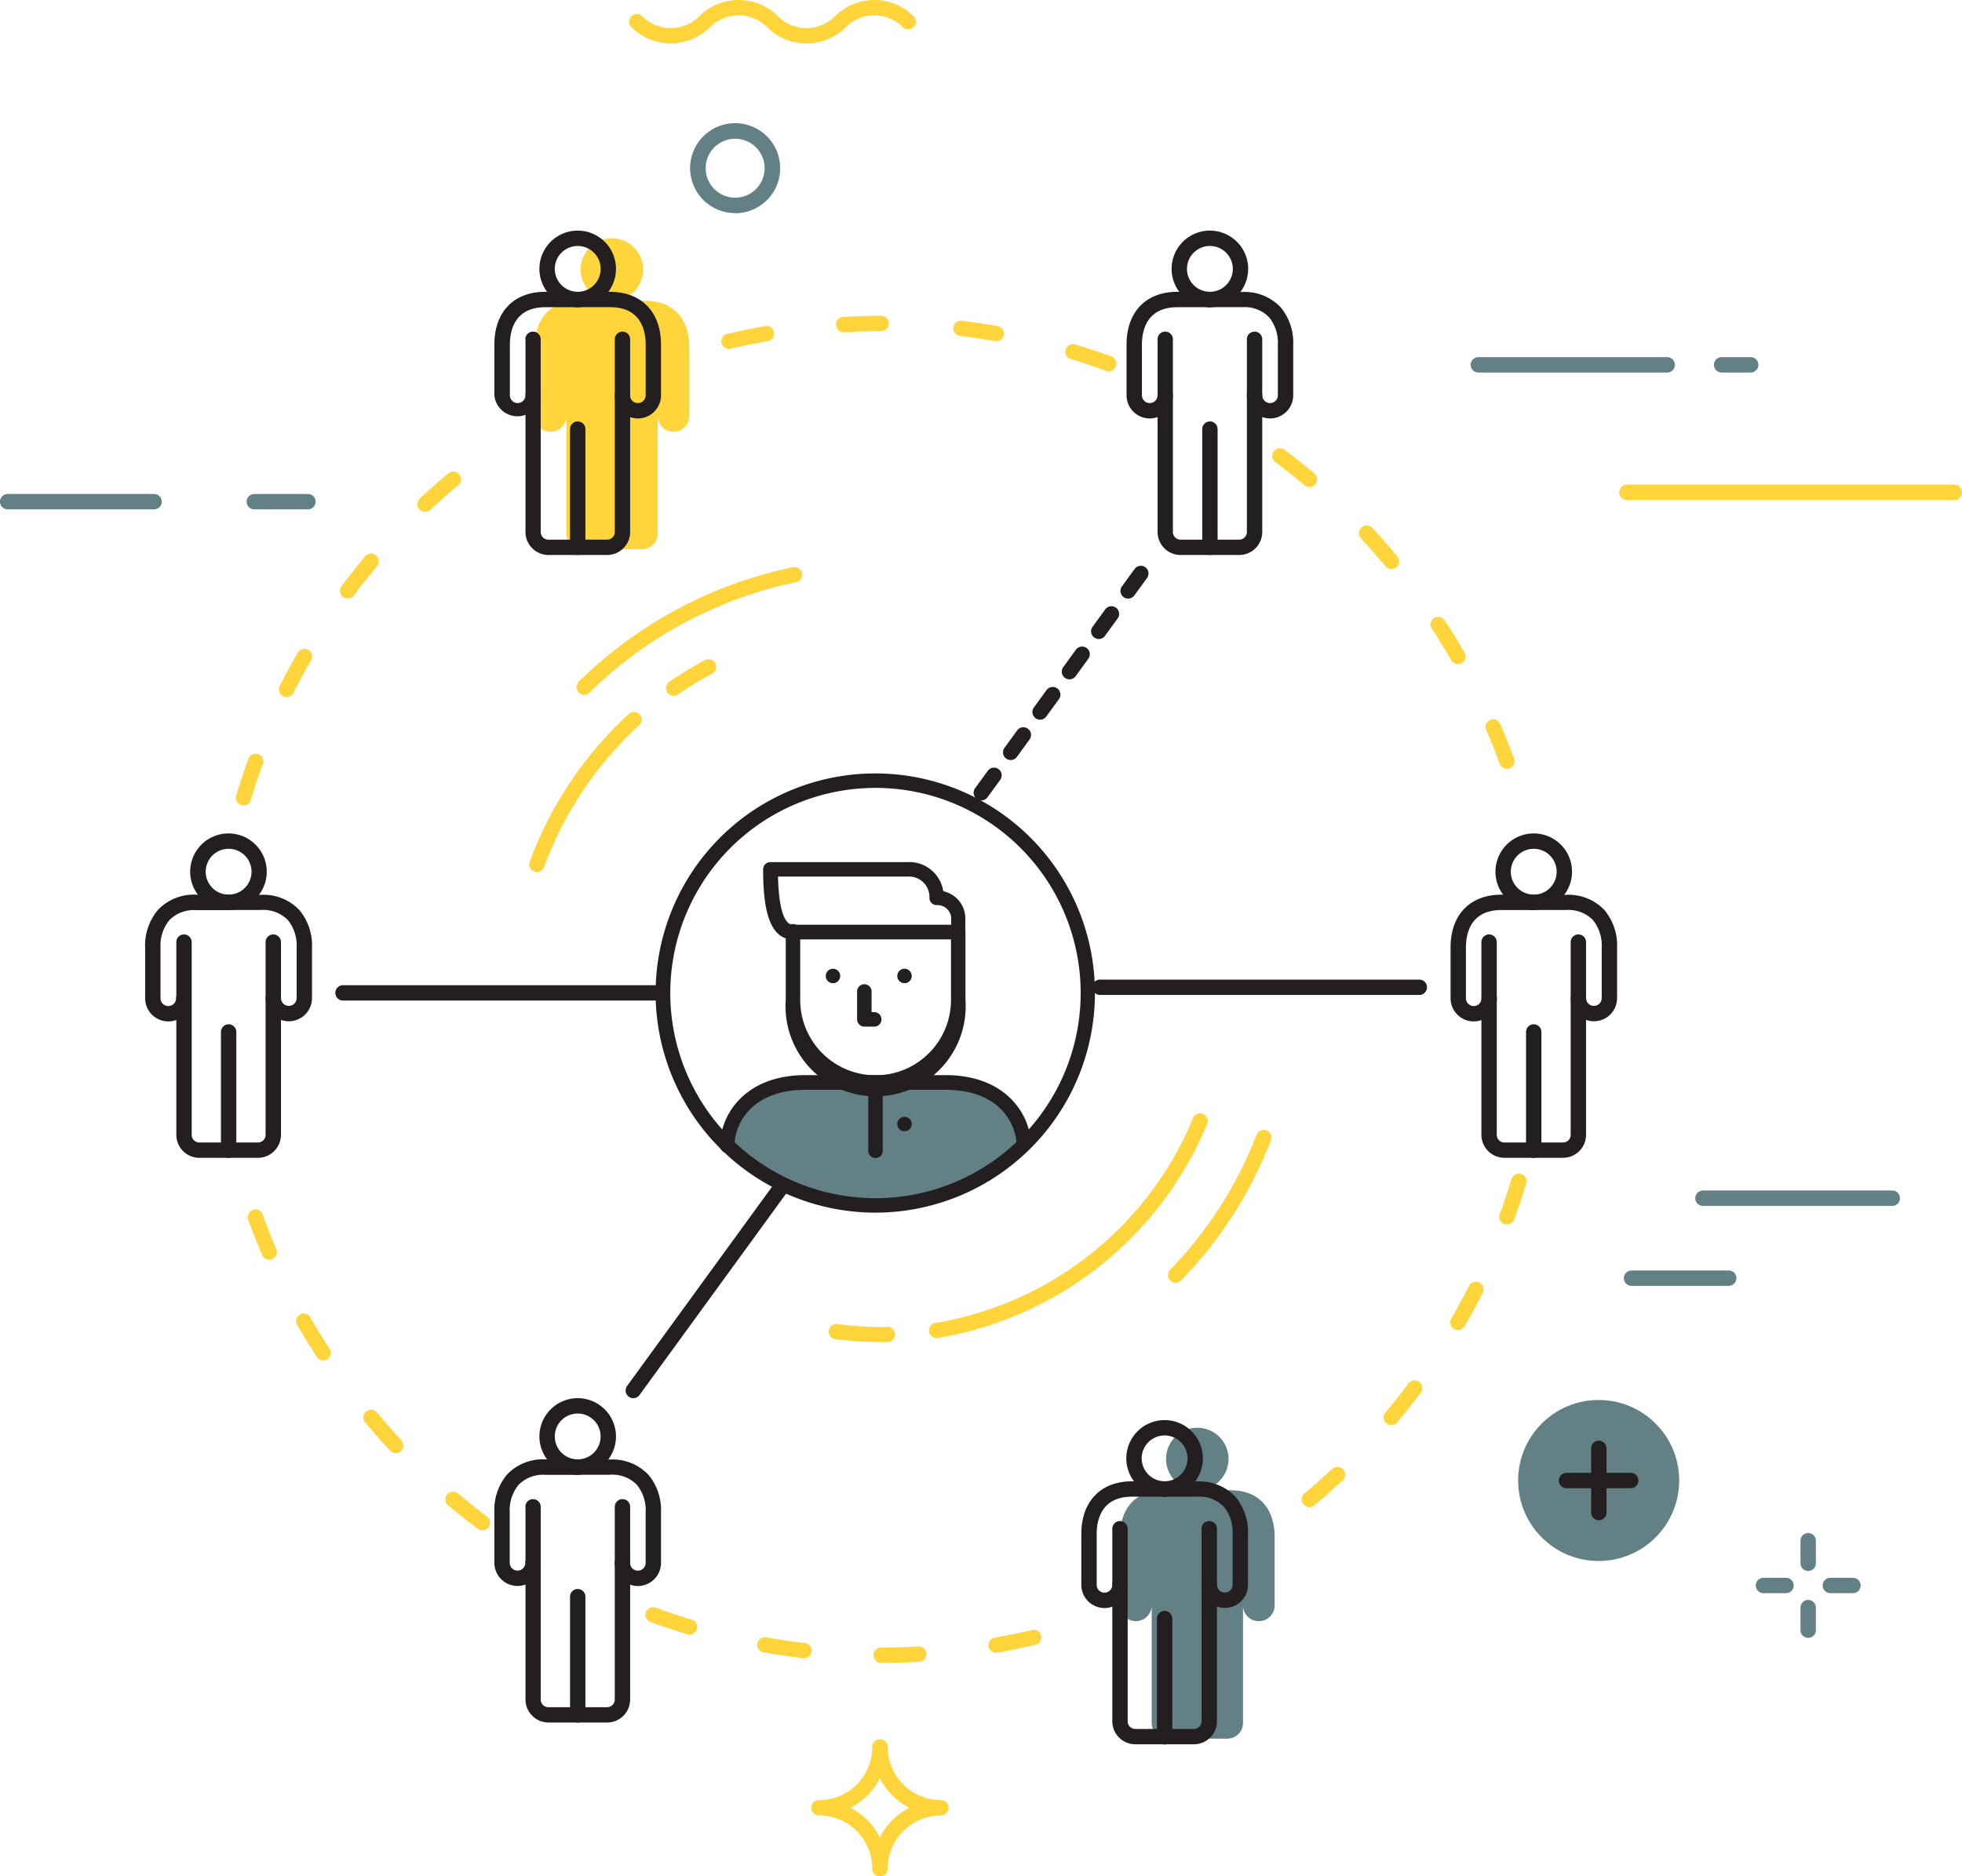 <svg xmlns="http://www.w3.org/2000/svg" viewBox="0 0 392.03 375"><defs><style>.a{isolation:isolate;}.b{fill:#ffd53b;}.c{fill:#638085;}.d{fill:#231f20;}.e{mix-blend-mode:multiply;}</style></defs><title>involved-svg</title><g class="a"><path class="b" d="M168.66,66.4c2.45-.14,4.95-.21,7.41-.21h0a1.53,1.53,0,1,0,0-3.07h0c-2.52,0-5.07.07-7.58.21h0a1.53,1.53,0,1,0,.17,3.06Z"/><path class="b" d="M183.49,329.06c-2.45.14-4.95.21-7.41.21h0a1.53,1.53,0,0,0,0,3.07h0c2.52,0,5.07-.07,7.58-.21h0a1.53,1.53,0,0,0-.17-3.06Z"/><path class="b" d="M146,69.68c2.39-.56,4.83-1.06,7.27-1.49h0a1.53,1.53,0,1,0-.53-3h0c-2.49.44-5,1-7.43,1.52h0a1.53,1.53,0,1,0,.7,3Z"/><path class="b" d="M206.18,325.78c-2.38.56-4.83,1.06-7.27,1.49h0a1.53,1.53,0,1,0,.53,3h0c2.5-.44,5-1,7.43-1.52h0a1.53,1.53,0,1,0-.7-3Z"/><path class="b" d="M86,101.89c1.79-1.68,3.65-3.33,5.55-4.92h0a1.53,1.53,0,1,0-2-2.35h0c-1.94,1.63-3.85,3.32-5.67,5h0a1.53,1.53,0,1,0,2.1,2.24Z"/><path class="b" d="M266.17,293.57c-1.77,1.66-3.64,3.32-5.55,4.92h0a1.53,1.53,0,1,0,2,2.35h0c2-1.64,3.86-3.33,5.67-5h0a1.53,1.53,0,0,0-2.1-2.24Z"/><path class="b" d="M70.7,119c1.46-1.95,3-3.9,4.61-5.81h0a1.53,1.53,0,0,0-2.35-2h0c-1.64,1.95-3.22,4-4.71,5.94h0A1.53,1.53,0,0,0,70.7,119Z"/><path class="b" d="M281.44,276.47c-1.46,1.95-3,3.9-4.61,5.81h0a1.53,1.53,0,0,0,2.35,2h0c1.64-2,3.22-4,4.71-5.95h0a1.53,1.53,0,1,0-2.46-1.84Z"/><path class="b" d="M58.63,138.48c1.09-2.16,2.28-4.36,3.53-6.52h0a1.53,1.53,0,1,0-2.66-1.53h0c-1.28,2.21-2.49,4.46-3.61,6.67h0a1.53,1.53,0,0,0,2.74,1.38Z"/><path class="b" d="M293.52,257c-1.1,2.18-2.29,4.37-3.53,6.52h0a1.53,1.53,0,1,0,2.66,1.53h0c1.27-2.2,2.48-4.44,3.61-6.67h0a1.53,1.53,0,0,0-2.74-1.38Z"/><path class="b" d="M50.13,159.78c.7-2.32,1.49-4.69,2.34-7h0a1.53,1.53,0,1,0-2.88-1h0c-.87,2.4-1.68,4.82-2.4,7.2h0a1.53,1.53,0,0,0,2.94.89Z"/><path class="b" d="M302,235.68c-.7,2.33-1.49,4.7-2.34,7h0a1.53,1.53,0,1,0,2.88,1.05h0c.87-2.39,1.68-4.81,2.4-7.2h0a1.53,1.53,0,1,0-2.94-.88Z"/><path class="b" d="M55.2,249.61c-1-2.21-1.87-4.53-2.73-6.9h0a1.53,1.53,0,1,0-2.88,1.05h0c.88,2.42,1.82,4.79,2.79,7.06h0a1.53,1.53,0,0,0,2.82-1.21Z"/><path class="b" d="M296.95,145.85c1,2.24,1.88,4.56,2.73,6.9h0a1.53,1.53,0,0,0,2.88-1h0c-.87-2.39-1.81-4.77-2.79-7.06h0a1.53,1.53,0,0,0-2.82,1.21Z"/><path class="b" d="M66,269.81c-1.32-2-2.62-4.14-3.88-6.32h0A1.53,1.53,0,1,0,59.5,265h0c1.29,2.23,2.63,4.4,4,6.46h0A1.53,1.53,0,0,0,66,269.81Z"/><path class="b" d="M286.1,125.65c1.33,2,2.64,4.16,3.88,6.32h0a1.53,1.53,0,0,0,2.66-1.53h0c-1.27-2.2-2.61-4.38-4-6.46h0a1.53,1.53,0,1,0-2.57,1.68Z"/><path class="b" d="M80.23,287.83c-1.64-1.74-3.3-3.61-4.92-5.55h0a1.53,1.53,0,1,0-2.35,2h0c1.66,2,3.36,3.89,5,5.67h0a1.53,1.53,0,0,0,2.23-2.1Z"/><path class="b" d="M271.92,107.63c1.67,1.78,3.33,3.64,4.92,5.55h0a1.53,1.53,0,1,0,2.35-2h0c-1.63-1.95-3.33-3.86-5-5.68h0a1.53,1.53,0,0,0-2.23,2.1Z"/><path class="b" d="M97.33,303.1c-1.92-1.43-3.87-3-5.81-4.61h0a1.53,1.53,0,1,0-2,2.35h0c2,1.66,4,3.25,5.95,4.71h0a1.53,1.53,0,1,0,1.83-2.46Z"/><path class="b" d="M254.81,92.36c2,1.46,3.91,3,5.81,4.61h0a1.53,1.53,0,1,0,2-2.35h0c-1.94-1.63-3.94-3.22-5.95-4.72h0a1.53,1.53,0,0,0-1.84,2.46Z"/><path class="b" d="M138.12,323.68c-2.28-.69-4.65-1.47-7-2.34h0a1.53,1.53,0,1,0-1,2.88h0c2.44.89,4.86,1.69,7.2,2.4h0a1.53,1.53,0,1,0,.88-2.94Z"/><path class="b" d="M214,71.78c2.34.7,4.7,1.49,7,2.34h0a1.53,1.53,0,1,0,1.05-2.88h0c-2.38-.87-4.81-1.68-7.2-2.4h0a1.53,1.53,0,1,0-.88,2.94Z"/><path class="b" d="M160.57,328.35c-2.36-.28-4.83-.64-7.33-1.09h0a1.53,1.53,0,1,0-.53,3h0c2.57.45,5.09.82,7.51,1.11h0a1.53,1.53,0,1,0,.36-3Z"/><path class="b" d="M191.58,67.11c2.42.29,4.89.65,7.33,1.08h0a1.53,1.53,0,0,0,.54-3h0c-2.5-.44-5-.82-7.51-1.11h0a1.53,1.53,0,0,0-.36,3Z"/><path class="c" d="M245.47,291.59a6.24,6.24,0,1,0-6.24,6.24A6.24,6.24,0,0,0,245.47,291.59Zm.38,6.24H232.6c-5.85,0-8.8,3.81-8.8,9.21v13.8a3.16,3.16,0,0,0,6.32,0v23.51a3.13,3.13,0,0,0,3.12,3.13h12a3.13,3.13,0,0,0,3.13-3.13V320.85a3.16,3.16,0,0,0,6.32,0v-13.8C254.65,301.64,251.69,297.84,245.84,297.84Z"/><path class="b" d="M128.5,53.87a6.24,6.24,0,1,0-6.24,6.24A6.24,6.24,0,0,0,128.5,53.87Zm.38,6.24H115.64c-5.85,0-8.8,3.81-8.8,9.21v13.8a3.16,3.16,0,0,0,6.32,0v23.51a3.13,3.13,0,0,0,3.12,3.13h12a3.13,3.13,0,0,0,3.13-3.13V83.13a3.16,3.16,0,0,0,6.32,0V69.32C137.68,63.92,134.72,60.11,128.88,60.11Z"/><path class="d" d="M110.85,53.74a4.58,4.58,0,1,1,4.58,4.58A4.59,4.59,0,0,1,110.85,53.74Zm4.58,7.65a7.65,7.65,0,1,0-7.65-7.65A7.66,7.66,0,0,0,115.43,61.39Z"/><path class="d" d="M105,67.81v38.5a4.6,4.6,0,0,0,4.59,4.61h11.72a4.6,4.6,0,0,0,4.6-4.6V67.81h0a1.53,1.53,0,1,0-3.07,0h0v38.5a1.54,1.54,0,0,1-1.53,1.55H109.57a1.53,1.53,0,0,1-1.53-1.53V67.81h0a1.53,1.53,0,1,0-3.07,0Z"/><path class="d" d="M115.43,58.32h-6.49c-6.27,0-10.16,4-10.16,10.56V79A4.63,4.63,0,0,0,108,79h0A1.53,1.53,0,0,0,105,79h0a1.56,1.56,0,0,1-3.12,0V68.89c0-2.8.92-7.49,7.09-7.49h6.49a1.53,1.53,0,1,0,0-3.07Z"/><path class="d" d="M115.43,61.39h6.49c6.17,0,7.09,4.7,7.09,7.49V79a1.56,1.56,0,0,1-3.12,0h0a1.53,1.53,0,0,0-3.07,0h0a4.63,4.63,0,0,0,9.26,0V68.89c0-6.51-3.89-10.56-10.16-10.56h-6.49a1.53,1.53,0,1,0,0,3.07Z"/><path class="d" d="M113.9,85.76v23.62h0a1.53,1.53,0,1,0,3.07,0h0V85.76h0a1.53,1.53,0,0,0-3.07,0Z"/><path class="d" d="M41.1,174.22a4.58,4.58,0,1,1,4.58,4.58A4.59,4.59,0,0,1,41.1,174.22Zm4.58,7.65A7.65,7.65,0,1,0,38,174.22,7.66,7.66,0,0,0,45.69,181.87Z"/><path class="d" d="M35.23,188.29v38.5a4.6,4.6,0,0,0,4.59,4.61H51.54a4.6,4.6,0,0,0,4.6-4.6V188.29h0a1.53,1.53,0,1,0-3.07,0h0v38.5a1.54,1.54,0,0,1-1.53,1.55H39.83a1.53,1.53,0,0,1-1.53-1.53V188.29h0a1.53,1.53,0,1,0-3.07,0Z"/><path class="d" d="M45.69,178.81H39.2a9.89,9.89,0,0,0-7.6,3A11,11,0,0,0,29,189.37v10.14a4.63,4.63,0,0,0,9.26,0h0a1.53,1.53,0,1,0-3.07,0h0a1.56,1.56,0,0,1-3.12,0V189.37a8,8,0,0,1,1.77-5.47,6.83,6.83,0,0,1,5.32-2h6.49a1.53,1.53,0,0,0,0-3.07Z"/><path class="d" d="M45.69,181.87h6.49a6.83,6.83,0,0,1,5.32,2,8,8,0,0,1,1.77,5.47v10.14a1.56,1.56,0,0,1-3.12,0h0a1.53,1.53,0,1,0-3.07,0h0a4.63,4.63,0,0,0,9.26,0V189.37a11,11,0,0,0-2.56-7.53,9.88,9.88,0,0,0-7.6-3H45.69a1.53,1.53,0,0,0,0,3.07Z"/><path class="d" d="M44.15,206.25v23.62h0a1.53,1.53,0,1,0,3.07,0h0V206.25h0a1.53,1.53,0,1,0-3.07,0Z"/><path class="d" d="M314.11,174.22a7.65,7.65,0,1,0-7.65,7.65A7.66,7.66,0,0,0,314.11,174.22Zm-7.65,4.58a4.58,4.58,0,1,1,4.58-4.58A4.59,4.59,0,0,1,306.46,178.81Z"/><path class="d" d="M313.84,188.29v38.5a1.53,1.53,0,0,1-1.53,1.55H300.6a1.53,1.53,0,0,1-1.53-1.53V188.29h0a1.53,1.53,0,0,0-3.07,0h0v38.5a4.61,4.61,0,0,0,4.6,4.61h11.72a4.6,4.6,0,0,0,4.59-4.6V188.29h0a1.53,1.53,0,0,0-3.07,0Z"/><path class="d" d="M306.46,181.87h6.49a6.83,6.83,0,0,1,5.32,2,8,8,0,0,1,1.77,5.47v10.14a1.56,1.56,0,0,1-3.12,0h0a1.53,1.53,0,1,0-3.07,0h0a4.63,4.63,0,0,0,9.26,0V189.37a11,11,0,0,0-2.56-7.53,9.89,9.89,0,0,0-7.6-3h-6.49a1.53,1.53,0,1,0,0,3.07Z"/><path class="d" d="M306.46,178.81H300c-6.26,0-10.16,4-10.16,10.56v10.14a4.63,4.63,0,0,0,9.26,0h0a1.53,1.53,0,1,0-3.07,0h0a1.56,1.56,0,0,1-3.12,0V189.37c0-2.8.92-7.49,7.09-7.49h6.49a1.53,1.53,0,1,0,0-3.07Z"/><path class="d" d="M304.92,206.25v23.62h0a1.53,1.53,0,0,0,3.07,0h0V206.25h0a1.53,1.53,0,1,0-3.07,0Z"/><path class="d" d="M237.17,53.74a4.58,4.58,0,1,1,4.58,4.58A4.59,4.59,0,0,1,237.17,53.74Zm4.58,7.65a7.65,7.65,0,1,0-7.65-7.65A7.66,7.66,0,0,0,241.75,61.39Z"/><path class="d" d="M231.3,67.81v38.5a4.6,4.6,0,0,0,4.59,4.61h11.72a4.6,4.6,0,0,0,4.6-4.6V67.81h0a1.53,1.53,0,1,0-3.07,0h0v38.5a1.54,1.54,0,0,1-1.53,1.55H235.89a1.53,1.53,0,0,1-1.53-1.53V67.81h0a1.53,1.53,0,1,0-3.07,0Z"/><path class="d" d="M241.75,58.32h-6.49c-6.27,0-10.16,4-10.16,10.56V79a4.63,4.63,0,0,0,9.26,0h0a1.53,1.53,0,1,0-3.07,0h0a1.56,1.56,0,0,1-3.12,0V68.89c0-2.8.92-7.49,7.09-7.49h6.49a1.53,1.53,0,1,0,0-3.07Z"/><path class="d" d="M241.75,61.39h6.49a6.83,6.83,0,0,1,5.32,2,8,8,0,0,1,1.77,5.47V79a1.56,1.56,0,0,1-3.12,0h0a1.53,1.53,0,1,0-3.07,0h0a4.63,4.63,0,0,0,9.26,0V68.89a11,11,0,0,0-2.56-7.53,9.88,9.88,0,0,0-7.6-3h-6.49a1.53,1.53,0,1,0,0,3.07Z"/><path class="d" d="M240.22,85.76v23.62h0a1.53,1.53,0,1,0,3.07,0h0V85.76h0a1.53,1.53,0,0,0-3.07,0Z"/><path class="d" d="M110.85,287.09a4.58,4.58,0,1,1,4.58,4.58A4.59,4.59,0,0,1,110.85,287.09Zm4.58,7.65a7.65,7.65,0,1,0-7.65-7.65A7.66,7.66,0,0,0,115.43,294.74Z"/><path class="d" d="M105,301.15v38.5a4.6,4.6,0,0,0,4.59,4.61h11.72a4.6,4.6,0,0,0,4.6-4.6V301.15h0a1.53,1.53,0,1,0-3.07,0h0v38.5a1.54,1.54,0,0,1-1.53,1.55H109.57a1.53,1.53,0,0,1-1.53-1.53V301.15h0a1.53,1.53,0,1,0-3.07,0Z"/><path class="d" d="M115.43,291.67h-6.49a9.89,9.89,0,0,0-7.6,3,11,11,0,0,0-2.56,7.53v10.14a4.63,4.63,0,0,0,9.26,0h0a1.53,1.53,0,1,0-3.07,0h0a1.56,1.56,0,0,1-3.12,0V302.23a8,8,0,0,1,1.77-5.47,6.83,6.83,0,0,1,5.32-2h6.49a1.53,1.53,0,0,0,0-3.07Z"/><path class="d" d="M115.43,294.74h6.49a6.83,6.83,0,0,1,5.32,2,8,8,0,0,1,1.77,5.47v10.14a1.56,1.56,0,0,1-3.12,0h0a1.53,1.53,0,1,0-3.07,0h0a4.63,4.63,0,0,0,9.26,0V302.23a11,11,0,0,0-2.56-7.53,9.89,9.89,0,0,0-7.6-3h-6.49a1.53,1.53,0,0,0,0,3.07Z"/><path class="d" d="M113.9,319.11v23.62h0a1.53,1.53,0,1,0,3.07,0h0V319.11h0a1.53,1.53,0,1,0-3.07,0Z"/><path class="d" d="M228.12,291.47a4.58,4.58,0,1,1,4.58,4.58A4.59,4.59,0,0,1,228.12,291.47Zm4.58,7.65a7.65,7.65,0,1,0-7.65-7.65A7.66,7.66,0,0,0,232.71,299.12Z"/><path class="d" d="M222.25,305.53V344a4.6,4.6,0,0,0,4.59,4.61h11.72a4.6,4.6,0,0,0,4.6-4.6V305.53h0a1.53,1.53,0,0,0-3.07,0h0V344a1.54,1.54,0,0,1-1.53,1.55H226.85a1.53,1.53,0,0,1-1.53-1.53V305.53h0a1.53,1.53,0,0,0-3.07,0Z"/><path class="d" d="M232.71,296.05h-6.49c-6.27,0-10.16,4-10.16,10.56v10.14a4.63,4.63,0,0,0,9.26,0h0a1.53,1.53,0,1,0-3.07,0h0a1.56,1.56,0,0,1-3.12,0V306.61c0-2.8.92-7.49,7.09-7.49h6.49a1.53,1.53,0,0,0,0-3.07Z"/><path class="d" d="M232.71,299.12h6.49a6.83,6.83,0,0,1,5.32,2,8,8,0,0,1,1.77,5.47v10.14a1.56,1.56,0,0,1-3.12,0h0a1.53,1.53,0,0,0-3.07,0h0a4.63,4.63,0,0,0,9.26,0V306.61a11,11,0,0,0-2.56-7.53,9.89,9.89,0,0,0-7.6-3h-6.49a1.53,1.53,0,0,0,0,3.07Z"/><path class="d" d="M231.17,323.49v23.62h0a1.53,1.53,0,0,0,3.07,0h0V323.49h0a1.53,1.53,0,1,0-3.07,0Z"/><path class="d" d="M219.79,198.85H283.6a1.53,1.53,0,0,0,0-3.07H219.79a1.53,1.53,0,0,0,0,3.07Z"/><path class="d" d="M132.35,196.9H68.54a1.53,1.53,0,1,0,0,3.07h63.81a1.53,1.53,0,1,0,0-3.07Z"/><path class="d" d="M197.32,159.34l2.53-3.48h0a1.53,1.53,0,0,0-2.48-1.81h0l-2.53,3.48h0a1.53,1.53,0,0,0,2.48,1.81Z"/><path class="d" d="M203.19,151.27l2.53-3.48h0a1.53,1.53,0,1,0-2.48-1.81h0l-2.53,3.48h0a1.53,1.53,0,1,0,2.48,1.81Z"/><path class="d" d="M209.06,143.21l2.53-3.48h0a1.53,1.53,0,1,0-2.48-1.81h0l-2.53,3.48h0a1.53,1.53,0,0,0,2.48,1.81Z"/><path class="d" d="M214.93,135.14l2.53-3.48h0a1.53,1.53,0,1,0-2.48-1.81h0l-2.53,3.48h0a1.53,1.53,0,0,0,2.48,1.81Z"/><path class="d" d="M220.79,127.08l2.53-3.48h0a1.53,1.53,0,1,0-2.48-1.81h0l-2.53,3.48h0a1.53,1.53,0,0,0,2.48,1.81Z"/><path class="d" d="M226.66,119l2.53-3.48h0a1.53,1.53,0,0,0-2.48-1.81h0l-2.53,3.48h0a1.53,1.53,0,0,0,2.48,1.81Z"/><path class="d" d="M154.82,236.41,125.3,277h0a1.53,1.53,0,0,0,2.48,1.81h0l29.53-40.58h0a1.53,1.53,0,0,0-2.48-1.81Z"/><g class="e"><path class="b" d="M238.4,223.43a67.71,67.71,0,0,1-51.68,41h0a1.53,1.53,0,0,0,.48,3h0a70.8,70.8,0,0,0,54-42.82h0a1.53,1.53,0,0,0-2.84-1.16Z"/><path class="b" d="M177.27,265.21h-1.19a68.38,68.38,0,0,1-8.54-.54h0a1.53,1.53,0,1,0-.39,3h0a71.51,71.51,0,0,0,8.92.56h1.25a1.53,1.53,0,0,0-.05-3.07Z"/><path class="b" d="M251.08,226.77a80,80,0,0,1-17.28,27h0a1.53,1.53,0,0,0,2.2,2.13h0a83,83,0,0,0,17.94-28h0a1.53,1.53,0,1,0-2.86-1.1Z"/><path class="b" d="M135.49,138.78a71.74,71.74,0,0,1,6.8-4.14h0a1.53,1.53,0,0,0-1.45-2.7h0a74.94,74.94,0,0,0-7.1,4.32h0a1.53,1.53,0,0,0,1.74,2.53Z"/><path class="b" d="M108.72,173.28a72,72,0,0,1,19-28.33h0a1.53,1.53,0,1,0-2.07-2.26h0a75.12,75.12,0,0,0-19.81,29.54h0a1.53,1.53,0,0,0,2.88,1.05Z"/><path class="b" d="M117.79,138.42a82.94,82.94,0,0,1,41.28-22.06h0a1.53,1.53,0,1,0-.62-3h0a86,86,0,0,0-42.8,22.88h0a1.53,1.53,0,1,0,2.15,2.19Z"/></g><circle class="c" cx="319.43" cy="295.89" r="16.09"/><path class="d" d="M325.85,294.36H313a1.53,1.53,0,1,0,0,3.07h12.84a1.53,1.53,0,1,0,0-3.07Z"/><path class="d" d="M321,302.3V289.47h0a1.53,1.53,0,1,0-3.07,0h0V302.3h0a1.53,1.53,0,1,0,3.07,0Z"/><path class="b" d="M126.14,5.42a11.14,11.14,0,0,0,15.73,0,8.07,8.07,0,0,1,11.4,0,11,11,0,0,0,7.86,3.26A11,11,0,0,0,169,5.42a8.07,8.07,0,0,1,11.39,0h0a1.53,1.53,0,1,0,2.17-2.17h0a11.14,11.14,0,0,0-15.73,0,8,8,0,0,1-5.69,2.36,8,8,0,0,1-5.69-2.36,11.15,11.15,0,0,0-15.73,0,8.07,8.07,0,0,1-11.4,0h0a1.53,1.53,0,1,0-2.17,2.17Z"/><path class="b" d="M390.5,96.86H325.07a1.53,1.53,0,0,0,0,3.07H390.5a1.53,1.53,0,0,0,0-3.07Z"/><path class="c" d="M378.1,237.94H340.27a1.53,1.53,0,0,0,0,3.07H378.1a1.53,1.53,0,0,0,0-3.07Z"/><path class="c" d="M345.38,253.92H326a1.53,1.53,0,1,0,0,3.07h19.42a1.53,1.53,0,0,0,0-3.07Z"/><path class="c" d="M61.53,98.73H50.81a1.53,1.53,0,0,0,0,3.07H61.53a1.53,1.53,0,1,0,0-3.07Z"/><path class="c" d="M30.79,98.73H1.53a1.53,1.53,0,1,0,0,3.07H30.79a1.53,1.53,0,0,0,0-3.07Z"/><path class="c" d="M349.79,71.38H344a1.53,1.53,0,0,0,0,3.07h5.81a1.53,1.53,0,0,0,0-3.07Z"/><path class="c" d="M333.13,71.38H295.39a1.53,1.53,0,0,0,0,3.07h37.74a1.53,1.53,0,0,0,0-3.07Z"/><path class="b" d="M177.34,373.47a13.71,13.71,0,0,0-13.7-13.7,1.53,1.53,0,0,0,0,3.07,13.71,13.71,0,0,0,13.7-13.7,1.53,1.53,0,0,0-3.07,0,13.71,13.71,0,0,0,13.7,13.7,1.53,1.53,0,0,0,0-3.07,13.71,13.71,0,0,0-13.7,13.7,1.53,1.53,0,1,0,3.07,0ZM188,359.77a10.64,10.64,0,0,1-10.63-10.63,1.53,1.53,0,0,0-3.07,0,10.64,10.64,0,0,1-10.63,10.63,1.53,1.53,0,0,0,0,3.07,10.64,10.64,0,0,1,10.63,10.63,1.53,1.53,0,1,0,3.07,0A10.64,10.64,0,0,1,188,362.84a1.53,1.53,0,0,0,0-3.07Z"/><path class="c" d="M359.76,307.93v4.51h0a1.53,1.53,0,1,0,3.07,0h0v-4.51h0a1.53,1.53,0,1,0-3.07,0Z"/><path class="c" d="M356.87,315.34h-4.51a1.53,1.53,0,1,0,0,3.07h4.51a1.53,1.53,0,0,0,0-3.07Z"/><path class="c" d="M362.83,325.82V321.3h0a1.53,1.53,0,1,0-3.07,0h0v4.51h0a1.53,1.53,0,1,0,3.07,0Z"/><path class="c" d="M365.73,318.41h4.51a1.53,1.53,0,0,0,0-3.07h-4.51a1.53,1.53,0,1,0,0,3.07Z"/><path class="c" d="M141,33.62a5.89,5.89,0,1,1,5.89,5.89A5.9,5.9,0,0,1,141,33.62Zm5.89,9a9,9,0,1,0-9-9A9,9,0,0,0,146.88,42.59Z"/><path class="c" d="M188.88,216.36H161c-11.43,0-15.66,7.29-15.66,12.51a42.41,42.41,0,0,0,59.22,0C204.54,223.65,200.31,216.36,188.88,216.36Z"/><path class="d" d="M133.93,198.47a41,41,0,1,1,41,41A41,41,0,0,1,133.93,198.47Zm41,43.89A43.89,43.89,0,1,0,131,198.47,43.94,43.94,0,0,0,174.93,242.36Z"/><path class="d" d="M157,186.26v13.58a18,18,0,1,0,35.91,0V186.26h0a1.45,1.45,0,1,0-2.89,0h0v13.58a15.06,15.06,0,1,1-30.13,0V186.26h0a1.45,1.45,0,1,0-2.89,0Z"/><path class="d" d="M206,228.87c0-5.61-4.56-14-17.11-14H161c-12.55,0-17.11,8.35-17.11,14h0a1.45,1.45,0,1,0,2.89,0h0c0-3.83,3-11.06,14.22-11.06h27.89c11.25,0,14.22,7.24,14.22,11.06h0a1.45,1.45,0,0,0,2.89,0Z"/><path class="d" d="M171.26,198.27v5.46a1.45,1.45,0,0,0,1.45,1.45h2.09a1.45,1.45,0,0,0,0-2.89H172.7a1.45,1.45,0,0,1,1.45,1.45v-5.46h0a1.45,1.45,0,1,0-2.89,0Z"/><circle class="d" cx="166.44" cy="195.06" r="1.45"/><circle class="d" cx="180.73" cy="195.06" r="1.45"/><circle class="d" cx="180.73" cy="224.65" r="1.45"/><path class="d" d="M191.44,184.82h-33c-1.93,0-3-4-3-11.08a1.45,1.45,0,0,1-1.45,1.45h27.42a4.08,4.08,0,0,1,4.3,4.26,1.45,1.45,0,0,0,1.45,1.45,2.73,2.73,0,0,1,2.9,2.57v2.81A1.45,1.45,0,0,1,191.44,184.82Zm1.45-1.37A5.59,5.59,0,0,0,187.1,178a1.45,1.45,0,0,1,1.45,1.45,6.87,6.87,0,0,0-7.19-7.15H153.93a1.45,1.45,0,0,0-1.45,1.45c0,6,.62,14,5.94,14h33a1.45,1.45,0,0,0,1.45-1.45Z"/><path class="d" d="M173.49,216.36v13.51h0a1.45,1.45,0,1,0,2.89,0h0V216.36h0a1.45,1.45,0,0,0-2.89,0Z"/></g></svg>